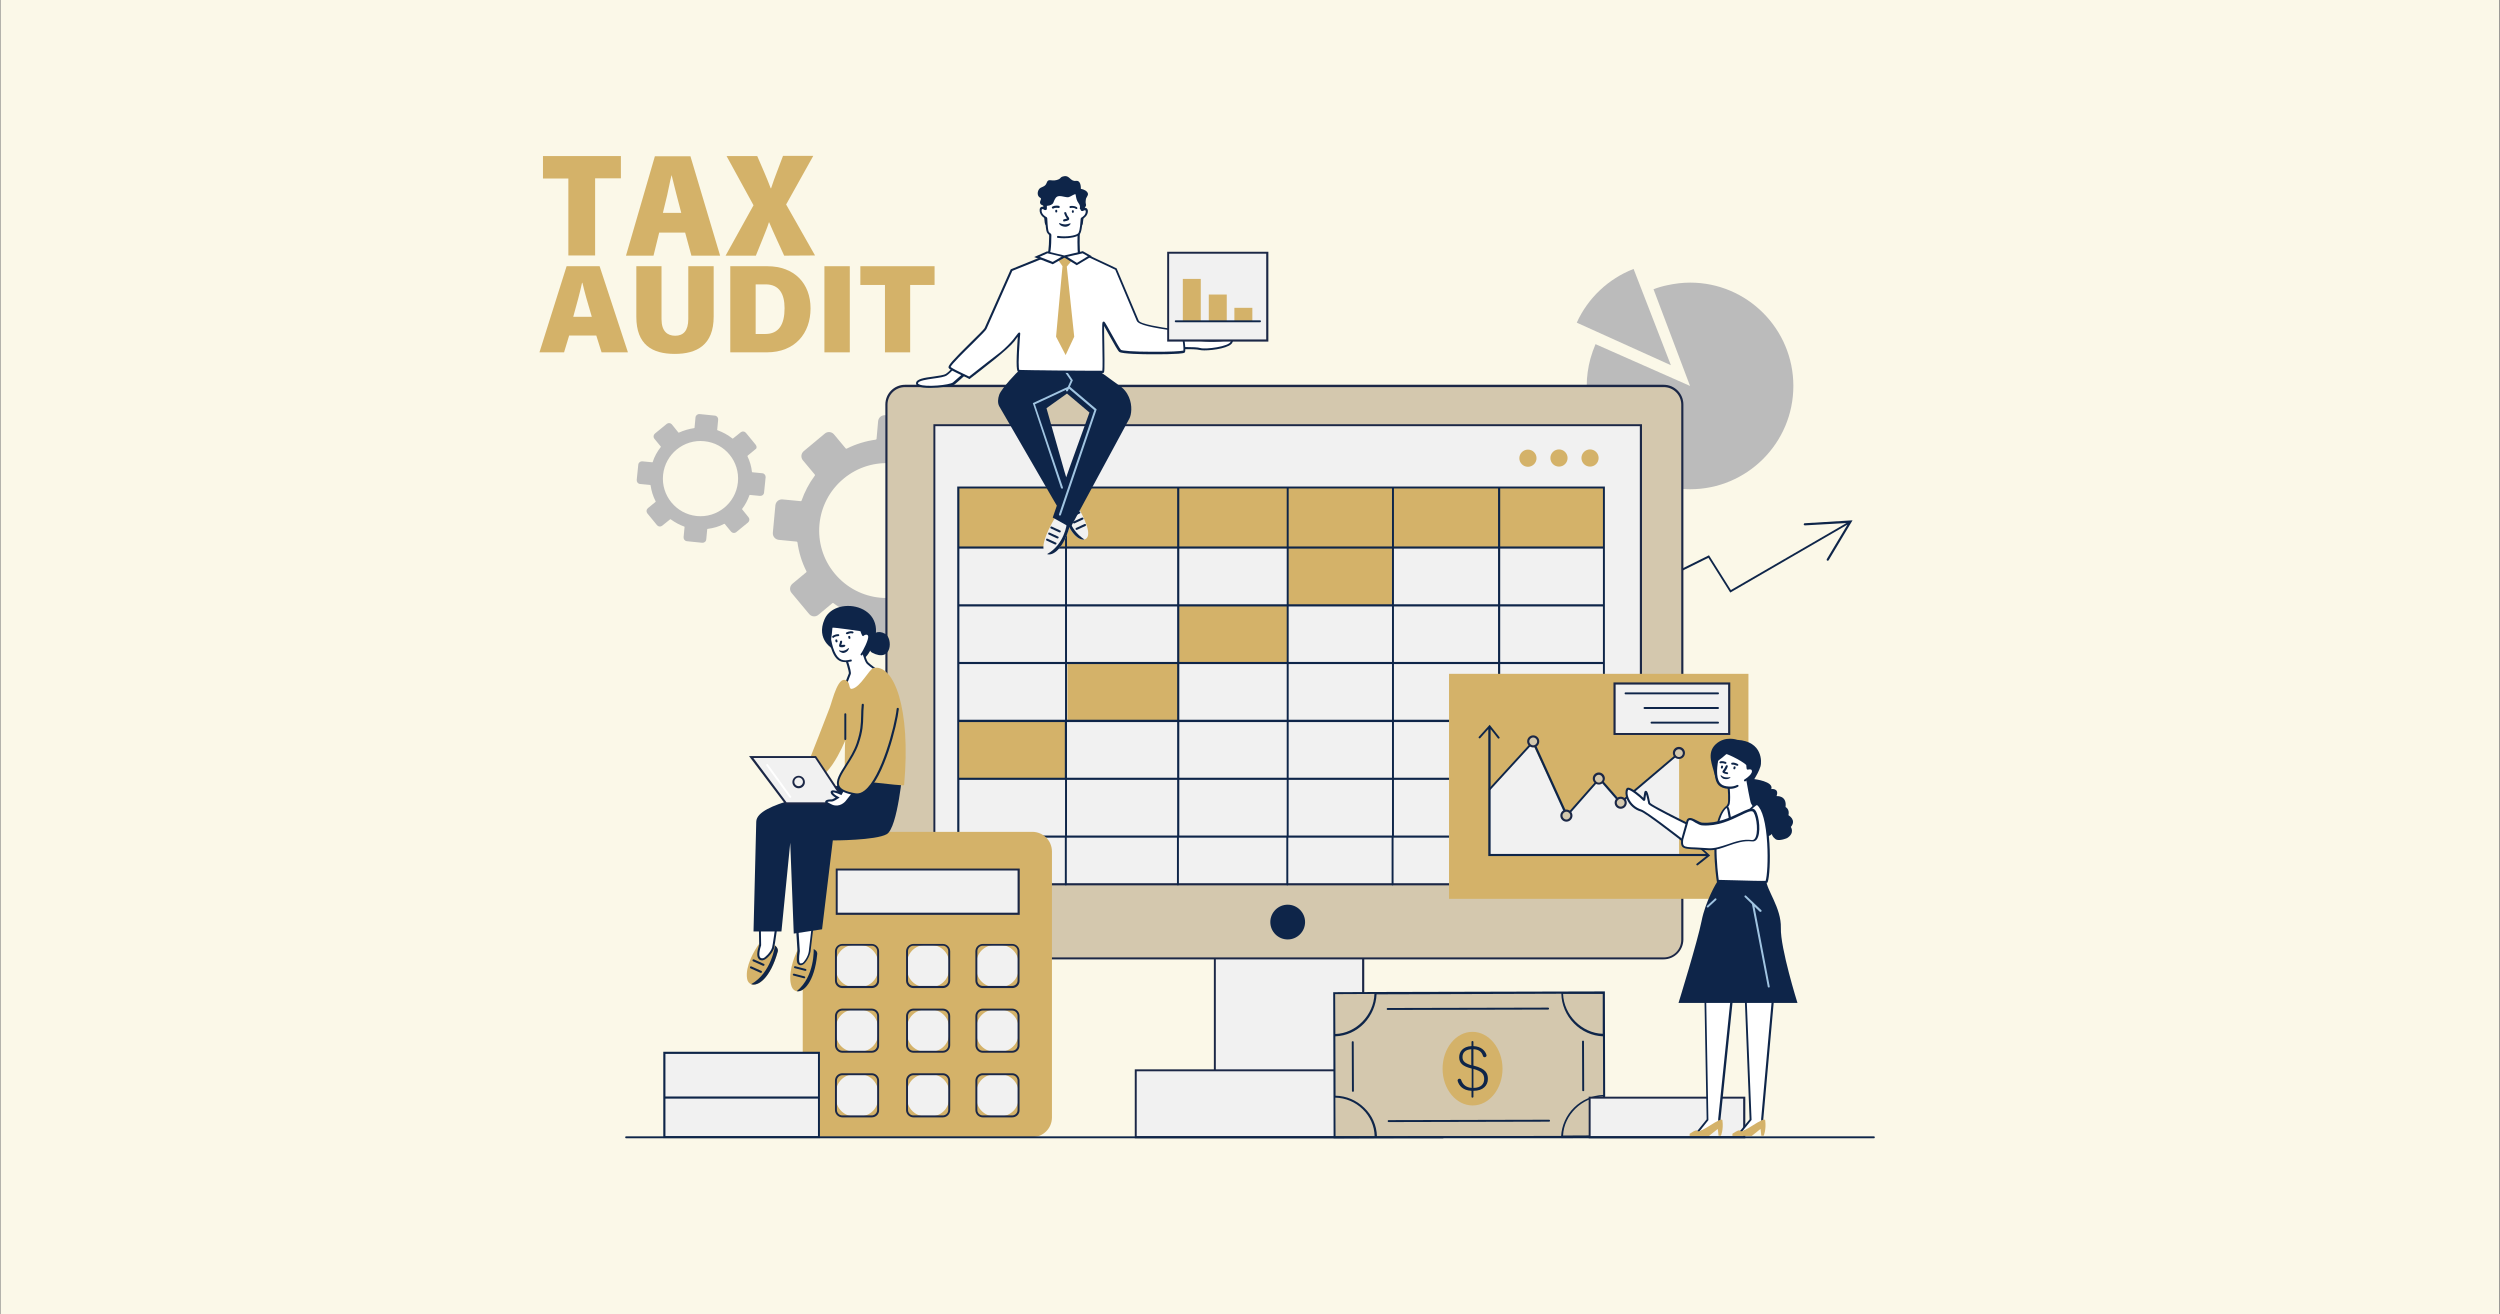 <?xml version="1.0" encoding="utf-8"?>
<!-- Generator: Adobe Illustrator 26.0.0, SVG Export Plug-In . SVG Version: 6.00 Build 0)  -->
<svg version="1.1" id="Layer_1" xmlns="http://www.w3.org/2000/svg" xmlns:xlink="http://www.w3.org/1999/xlink" x="0px" y="0px"
	 viewBox="0 0 1280 673" style="enable-background:new 0 0 1280 673;" xml:space="preserve">
<rect x="0" y="0" width="1280" height="673" fill="#808080" stroke="none"/>
<style type="text/css">
	.st0{fill:#FBF8E8;}
	.st1{fill:#BBBBBB;}
	.st2{fill:#0E2549;}
	.st3{fill:#F1F1F1;}
	.st4{fill:#1B2746;}
	.st5{fill:#D4C8AE;}
	.st6{fill:#D4B269;}
	.st7{fill:#FFFFFF;}
	.st8{fill:#A1C5E2;}
	.st9{fill:#D2EBFC;}
</style>
<rect x="0.3" class="st0" width="1279.3" height="673"/>
<g>
	<path class="st1" d="M504.2,239.6l-9-10.8c-1.2-1.4-3.3-1.6-4.7-0.4l-7.1,5.9c-0.1,0.1-0.4,0.1-0.5,0c-4-3.1-8.5-5.5-13.2-7.1
		c-0.2-0.1-0.3-0.2-0.3-0.4l0.9-9.2c0.2-1.9-1.2-3.5-3-3.7l-14-1.3c-1.9-0.2-3.5,1.2-3.7,3l-0.8,9.1c0,0.2-0.2,0.3-0.4,0.4
		c-5.1,0.7-10.1,2.2-14.9,4.6c-0.2,0.1-0.4,0-0.5-0.1l-6-7.2c-1.2-1.4-3.3-1.6-4.7-0.4l-10.8,9c-1.4,1.2-1.6,3.3-0.4,4.7l6.1,7.3
		c0.1,0.1,0.1,0.4,0,0.5c-3,4-5.2,8.3-6.8,12.8c-0.1,0.2-0.2,0.3-0.4,0.3l-9.3-0.9c-1.9-0.2-3.5,1.2-3.7,3l-1.3,14
		c-0.2,1.9,1.2,3.5,3,3.7l9.2,0.9c0.2,0,0.3,0.2,0.4,0.4c0.7,5.1,2.2,10.1,4.6,14.8c0.1,0.2,0,0.4-0.1,0.5l-7.1,5.9
		c-1.4,1.2-1.6,3.3-0.4,4.7l9,10.8c1.2,1.4,3.3,1.6,4.7,0.4l7.2-6c0.2-0.1,0.4-0.1,0.5,0c4.2,3.1,8.9,5.5,13.7,7
		c0.2,0.1,0.3,0.2,0.3,0.4l-0.8,9c-0.2,1.9,1.2,3.5,3,3.7l14,1.3c1.9,0.2,3.5-1.2,3.7-3l0.9-9.4c0-0.2,0.2-0.3,0.4-0.4
		c4.5-0.7,9-2.1,13.3-4.2c0.2-0.1,0.4,0,0.5,0.1l6,7.2c1.2,1.4,3.3,1.6,4.7,0.4l10.8-9c1.4-1.2,1.6-3.3,0.4-4.7l-5.9-7.2
		c-0.1-0.1-0.1-0.4,0-0.5c3.3-4.3,5.7-9.1,7.3-14.1c0.1-0.2,0.2-0.3,0.4-0.3l9,0.8c1.9,0.2,3.5-1.2,3.7-3l1.3-14
		c0.2-1.9-1.2-3.5-3-3.7l-9.3-0.9c-0.2,0-0.3-0.2-0.4-0.4c-0.7-4.6-2.1-9.1-4.2-13.4c-0.1-0.2,0-0.4,0.1-0.5l7.2-6
		C505.2,243.1,505.4,241,504.2,239.6z M476,298.2c-14.7,12.2-36.4,10.2-48.6-4.5c-12.2-14.6-10.2-36.4,4.5-48.6
		c14.6-12.2,36.4-10.2,48.6,4.5C492.7,264.2,490.7,286,476,298.2z"/>
	<path class="st1" d="M386.9,227.7l-5-6.1c-0.7-0.8-1.8-0.9-2.6-0.3l-4,3.2c-0.1,0.1-0.2,0.1-0.3,0c-2.3-1.8-4.8-3.2-7.6-4.2
		c-0.1,0-0.2-0.1-0.2-0.2l0.5-5.2c0.1-1-0.6-2-1.7-2.1l-7.8-0.8c-1-0.1-2,0.6-2.1,1.7l-0.5,5.3c0,0.1-0.1,0.2-0.2,0.2
		c-2.7,0.4-5.4,1.2-7.8,2.3c-0.1,0-0.2,0-0.3-0.1l-3.3-4.1c-0.7-0.8-1.8-0.9-2.6-0.3l-6.1,5c-0.8,0.7-0.9,1.8-0.3,2.6l3.3,4
		c0.1,0.1,0.1,0.2,0,0.3c-1.8,2.3-3.2,4.8-4.1,7.6c0,0.1-0.1,0.2-0.2,0.2l-5.1-0.5c-1-0.1-2,0.6-2.1,1.7l-0.8,7.8
		c-0.1,1,0.6,2,1.7,2.1l5.2,0.5c0.1,0,0.2,0.1,0.2,0.2c0.4,2.9,1.3,5.7,2.6,8.2c0,0.1,0,0.2-0.1,0.3l-3.9,3.2
		c-0.8,0.7-0.9,1.8-0.3,2.6l5,6.1c0.7,0.8,1.8,0.9,2.6,0.3l4.1-3.3c0.1-0.1,0.2-0.1,0.3,0c2.1,1.5,4.4,2.8,6.9,3.7
		c0.1,0,0.2,0.1,0.2,0.2l-0.5,5.2c-0.1,1,0.6,2,1.7,2.1l7.8,0.8c1,0.1,2-0.6,2.1-1.7l0.5-5.2c0-0.1,0.1-0.2,0.2-0.2
		c3-0.4,5.9-1.2,8.5-2.6c0.1,0,0.2,0,0.3,0.1l3.2,3.9c0.7,0.8,1.8,0.9,2.6,0.3l6.1-5c0.8-0.7,0.9-1.8,0.3-2.6l-3.3-4.1
		c-0.1-0.1-0.1-0.2,0-0.3c1.6-2.1,2.8-4.4,3.7-6.9c0-0.1,0.1-0.2,0.2-0.2l5.2,0.5c1,0.1,2-0.6,2.1-1.7l0.8-7.8c0.1-1-0.6-2-1.7-2.1
		l-5.1-0.5c-0.1,0-0.2-0.1-0.2-0.2c-0.3-2.8-1.1-5.5-2.3-8c0-0.1,0-0.2,0.1-0.3l4-3.3C387.5,229.7,387.6,228.5,386.9,227.7z
		 M377.8,247c-1.1,10.6-10.6,18.3-21.1,17.2c-10.6-1.1-18.3-10.6-17.2-21.1c1.1-10.6,10.6-18.3,21.1-17.2
		C371.2,226.9,378.9,236.4,377.8,247z"/>
	<g>
		<path class="st1" d="M918.2,197.6c0,29.2-23.7,52.9-52.9,52.9c-29.2,0-52.9-23.7-52.9-52.9c0-4.8,0.7-9.5,1.9-14
			c0.7-2.5,1.6-5,2.6-7.4l48.4,21.4l-18.7-49.5c2.3-0.9,4.7-1.6,7.2-2.1c3.7-0.8,7.6-1.3,11.6-1.3
			C894.5,144.7,918.2,168.4,918.2,197.6z"/>
		<path class="st1" d="M855.5,187l-48.2-21.8c5.7-12.6,16.2-22.5,29.1-27.5L855.5,187z"/>
	</g>
	<path class="st2" d="M924,267.9c-0.3,0-0.5,0.3-0.5,0.6c0,0.3,0.3,0.5,0.6,0.5l21.3-1.2l-59.2,34.3L875,284.3l-59.2,29.3
		c-0.3,0.1-0.4,0.4-0.2,0.7c0.1,0.2,0.3,0.3,0.5,0.3c0.1,0,0.2,0,0.2-0.1l58.4-28.9l11.2,17.8l60-34.8l-10.6,17.7
		c-0.1,0.2-0.1,0.6,0.2,0.7c0.1,0.1,0.2,0.1,0.3,0.1c0.2,0,0.4-0.1,0.5-0.3l12.2-20.4L924,267.9z"/>
	<g>
		<rect x="622" y="478.5" class="st3" width="76" height="70.5"/>
		<path class="st4" d="M698.5,549.5h-77V478h77V549.5z M622.5,548.5h74.9V479h-74.9V548.5z"/>
		<path class="st5" d="M851.7,490.7H463.4c-5.3,0-9.5-4.3-9.5-9.5v-274c0-5.3,4.3-9.5,9.5-9.5h388.4c5.3,0,9.5,4.3,9.5,9.5v274
			C861.3,486.4,857,490.7,851.7,490.7z"/>
		<path class="st4" d="M851.7,491.2H463.4c-5.6,0-10.1-4.5-10.1-10.1v-274c0-5.6,4.5-10.1,10.1-10.1h388.4c5.6,0,10.1,4.5,10.1,10.1
			v274C861.8,486.7,857.3,491.2,851.7,491.2z M463.4,198.2c-5,0-9,4-9,9v274c0,5,4,9,9,9h388.4c5,0,9-4,9-9v-274c0-5-4-9-9-9H463.4z
			"/>
		<rect x="478.4" y="217.7" class="st3" width="361.8" height="235.1"/>
		<path class="st4" d="M840.7,453.3H477.9V217.2h362.8V453.3z M478.9,452.2h360.7v-234H478.9V452.2z"/>
		<rect x="581.5" y="548" class="st3" width="157" height="34.3"/>
		<path class="st4" d="M739,582.8h-158v-35.3h158V582.8z M582,581.7h155.9v-33.2H582V581.7z"/>
		<path class="st6" d="M786.7,234.6c0,2.4-2,4.4-4.4,4.4c-2.4,0-4.4-2-4.4-4.4c0-2.4,2-4.4,4.4-4.4
			C784.7,230.2,786.7,232.1,786.7,234.6z"/>
		<circle class="st6" cx="798.2" cy="234.5" r="4.4"/>
		<circle class="st6" cx="814.1" cy="234.5" r="4.4"/>
		<path class="st2" d="M668.2,472.1c0,4.9-4,8.9-8.9,8.9c-4.9,0-8.9-4-8.9-8.9c0-4.9,4-8.9,8.9-8.9
			C664.2,463.2,668.2,467.2,668.2,472.1z"/>
	</g>
	<g>
		<rect x="603.2" y="310.3" class="st6" width="56" height="29.2"/>
		<rect x="659.3" y="280.6" class="st6" width="53.9" height="29.2"/>
		<rect x="546.5" y="339.7" class="st6" width="56.8" height="29.2"/>
		<rect x="490.7" y="249.6" class="st6" width="330.6" height="30.7"/>
		<rect x="490.7" y="369.4" class="st6" width="55.1" height="29.2"/>
		<path class="st2" d="M490.1,249.1v30.8v30.7v28.4v29.7v0.9v28.6v1.1v29.6h55.1v23.9c0,0.3,0.2,0.5,0.5,0.5c0.3,0,0.5-0.2,0.5-0.5
			v-23.9h56.4v23.9c0,0.3,0.2,0.5,0.5,0.5s0.5-0.2,0.5-0.5v-23.9h55v23.9c0,0.3,0.2,0.5,0.5,0.5s0.5-0.2,0.5-0.5v-23.9h52.9v23.9
			c0,0.3,0.2,0.5,0.5,0.5c0.3,0,0.5-0.2,0.5-0.5v-23.9H767v20.1c0,0.3,0.2,0.5,0.5,0.5c0.3,0,0.5-0.2,0.5-0.5v-20.1h53.7v-29.6v-1.1
			v-28.6v-0.9v-29.7v-28.4v-30.7v-30.8H490.1z M767,369.7v28.5h-53.3v-28.5H767z M712.7,369.7v28.5h-52.9v-28.5H712.7z M658.8,369.7
			v28.5h-55v-28.5H658.8z M602.7,369.7v28.5h-56.4v-28.5H602.7z M545.2,369.7v28.5h-54.1v-28.5H545.2z M768.1,398.2v-28.5h52.6v28.5
			H768.1z M491.2,427.8v-28.5h54.1v28.5H491.2z M546.3,427.8v-28.5h56.4v28.5H546.3z M603.8,427.8v-28.5h55v28.5H603.8z
			 M659.8,427.8v-28.5h52.9v28.5H659.8z M713.7,427.8v-28.5H767v28.5H713.7z M820.7,427.8h-52.6v-28.5h52.6V427.8z M820.7,250.1
			v29.7h-52.6v-29.6c0-0.1,0-0.1,0-0.1H820.7z M768.1,338.9v-28.4h52.6v28.4H768.1z M820.7,340v28.5h-52.6V340H820.7z M768.1,309.4
			v-28.5h52.6v28.5H768.1z M713.7,250.1H767c0,0,0,0.1,0,0.1v29.6h-53.3V250.1z M713.7,280.9H767v28.5h-53.3V280.9z M713.7,310.5
			H767v28.4h-53.3V310.5z M713.7,340H767v28.5h-53.3V340z M659.8,250.1h52.9v29.7h-52.9V250.1z M659.8,280.9h52.9v28.5h-52.9V280.9z
			 M659.8,310.5h52.9v28.4h-52.9V310.5z M659.8,340h52.9v28.5h-52.9V340z M603.8,250.1h55v29.7h-55V250.1z M603.8,280.9h55v28.5h-55
			V280.9z M603.8,310.5h55v28.4h-55V310.5z M603.8,340h55v28.5h-55V340z M602.7,250.1v29.7h-56.4v-29.6c0-0.1,0-0.1,0-0.1H602.7z
			 M546.3,338.9v-28.4h56.4v28.4H546.3z M602.7,340v28.5h-56.4V340H602.7z M546.3,309.4v-28.5h56.4v28.5H546.3z M491.2,250.1h54.1
			c0,0,0,0.1,0,0.1v29.6h-54.1V250.1z M491.2,280.9h54.1v28.5h-54.1V280.9z M491.2,310.5h54.1v28.4h-54.1V310.5z M491.2,340h54.1
			v28.5h-54.1V340z"/>
	</g>
	<g>
		<path class="st3" d="M547.9,268.5c-0.1,0.3-0.1,0.6-0.2,0.8c-3.2,11.7-8.7,15.4-11.6,14.3c-0.9-0.3-1.6-1.2-1.8-2.4
			c-0.9-5.1,5.7-15.8,5.7-15.8S552.1,252.3,547.9,268.5z"/>
		<path class="st3" d="M557.1,273.9c-0.2,1.3-0.9,2.1-1.9,2.3c-2.7,0.6-7.6-2.9-10.4-13.4c0-0.2-0.1-0.4-0.1-0.5
			c-3.8-14.8,6.4-4.2,6.4-4.2S557.9,269.2,557.1,273.9z"/>
		<path class="st2" d="M555.2,276.2c-2.7,0.6-7.6-2.9-10.4-13.4l1.9-0.5C546.7,262.3,546.8,270.6,555.2,276.2z"/>
		<path class="st2" d="M547.7,269.4c-3.2,11.7-8.7,15.4-11.6,14.3c9-5,10.1-15.6,10.1-15.6L547.7,269.4z"/>
		<path class="st2" d="M578,203.3c-1-2.3-2.7-4.6-5.5-6.3c-0.5-0.3-8-5.9-8.6-6.2c-4.7-2.4-35.9-1.2-42.2-0.9
			c-0.5,0-8.9,8.9-10.1,12.2c-0.7,2-0.9,4.2,0,5.9c0.3,0.6,1.4,2.4,2.5,4.3l24.6,42.5l2.4,4.1l-0.9,2.6L539,265l9.1,5.1l30.1-55.7
			C579.3,212.4,579.9,207.7,578,203.3z M547.6,239.5l-1.7,4.9l-1.1-3.7l-9-31.7l10.5-7.5l11.5,9.7L547.6,239.5z"/>
		<path class="st7" d="M537.7,117.5c0,0,0.1,11.1-0.9,12.4c-1,1.2-6.2,4-6.2,4l17.3,11.5l10.8-10.6c0,0-5.6-2.6-6.1-4.1
			c-0.7-2-0.3-12.8-0.3-12.8L537.7,117.5z"/>
		<path class="st2" d="M547.9,146l-18.4-12.2l0.8-0.4c1.4-0.8,5.3-2.9,6.1-3.9c0.6-0.7,0.8-6.7,0.8-12l1.1,0c0,2.7,0.1,11.4-1,12.7
			c-0.8,1-4.1,2.9-5.6,3.7l16.2,10.8l9.9-9.8c-1.7-0.8-5.2-2.7-5.7-4.1c-0.7-2.1-0.4-11.9-0.3-13l1.1,0c-0.1,3-0.3,11,0.3,12.6
			c0.3,0.9,3.6,2.7,5.8,3.8l0.7,0.3L547.9,146z"/>
		<path class="st2" d="M541.1,94.9c0,0-7,0.9-7.1,5c-0.1,4.7,0.5,10.9,0.9,14.1c0.2,1.3,1.2,2.2,2.5,2.3l14.4,0.3
			c1.3,0,2.4-0.9,2.6-2.2c0.6-4.4,1.8-13.7,1.3-15.1C554.1,94.5,541.1,94.9,541.1,94.9z"/>
		<path class="st7" d="M541.7,121.3c4.1,0.6,9.2-0.1,10.6-1.5c0.8-0.8,1.3-4.1,1.4-7.8c0-0.1,0.1-0.2,0.2-0.3c1-0.6,2.5-1.8,2.5-3.6
			c0-1.6-1.2-1.3-2.2-0.8c-0.2,0.1-0.4,0-0.4-0.2c0-4.5-0.1-8.5-0.1-8.5l-18.2-0.4c0,0-0.1,4,0,8.5c0,0.2-0.2,0.3-0.4,0.2
			c-0.9-0.6-2.3-1.1-2.3,0.6c-0.1,2.1,1.7,3.4,2.7,3.9c0.1,0,0.2,0.1,0.2,0.3c0.1,3.2,0.4,5.9,0.8,6.9c0.2,0.5,0.7,1,1.3,1.4
			L541.7,121.3z"/>
		<path class="st2" d="M544.8,122c-1.1,0-2.2-0.1-3.2-0.2c-0.3,0-0.5-0.3-0.4-0.6c0-0.3,0.3-0.5,0.6-0.4c3.9,0.6,8.9-0.1,10.2-1.3
			c0.3-0.3,1-1.5,1.3-7.4c0-0.3,0.2-0.6,0.4-0.7c0.7-0.4,2.2-1.4,2.2-3.1c0-0.3-0.1-0.6-0.2-0.6c-0.1-0.1-0.5-0.1-1.2,0.3
			c-0.2,0.1-0.5,0.1-0.8,0c-0.2-0.1-0.4-0.4-0.4-0.7c0-3.5-0.1-6.7-0.1-7.9L536,98.8c0,1.2,0,4.5,0,8c0,0.3-0.1,0.6-0.4,0.7
			c-0.2,0.1-0.6,0.1-0.8,0c-0.7-0.5-1.2-0.5-1.3-0.4c-0.1,0.1-0.2,0.3-0.2,0.6c-0.1,2.1,2.2,3.3,2.4,3.4c0.3,0.1,0.4,0.4,0.5,0.7
			c0.2,4.6,0.5,6.2,0.7,6.7c0.2,0.4,0.5,0.8,1.1,1.1c0.2,0.2,0.3,0.5,0.2,0.7c-0.2,0.2-0.5,0.3-0.7,0.2c-0.7-0.4-1.2-1-1.5-1.6
			c-0.4-0.9-0.7-3.2-0.8-7c-1.4-0.7-3-2.3-2.9-4.4c0-0.8,0.3-1.3,0.8-1.5c0.5-0.3,1.2-0.2,2,0.2c-0.1-4.3,0-8,0-8.1l0-0.5l19.2,0.5
			l0,0.5c0,0,0.2,3.8,0.1,8.1c0.8-0.3,1.4-0.4,1.9-0.1c0.4,0.3,0.7,0.8,0.7,1.5c0,2.2-1.8,3.5-2.7,4c-0.3,6.1-1.1,7.5-1.6,8
			C551.4,121.4,548,122,544.8,122z"/>
		<path class="st7" d="M490.6,185.3c0,0-3.4,4.7-6.1,6.5c-2.7,1.8-15,1.4-15,4.5s16.8,1.6,18.7,0c1.9-1.6,8.1-7.2,8.1-7.2
			L490.6,185.3z"/>
		<path class="st2" d="M476.2,198.6c-2.5,0-4.8-0.2-6-0.8c-1-0.5-1.2-1.1-1.2-1.5c0-2.3,4.3-2.9,8.9-3.5c2.6-0.4,5.3-0.7,6.4-1.4
			c2.6-1.7,5.9-6.3,6-6.3l0.3-0.4l6.7,4.5l-0.5,0.5c-0.3,0.2-6.1,5.6-8.1,7.2C487.4,197.7,481.2,198.6,476.2,198.6z M490.7,186
			c-0.9,1.2-3.6,4.6-5.9,6.2c-1.2,0.8-3.9,1.2-6.8,1.6c-3.4,0.5-8,1.1-8,2.5c0,0.2,0.3,0.4,0.6,0.5c3.3,1.6,15.8,0.3,17.3-1
			c1.6-1.3,6-5.3,7.5-6.7L490.7,186z"/>
		<path class="st7" d="M599.9,178.4c0,0,11.6-0.6,14.6,0.3c2.6,0.7,15.3-0.7,16.2-3.6c1-3.3-5.4,1-18.1-1.5
			c-2.3-0.4-14.2-3.7-14.2-3.7L599.9,178.4z"/>
		<path class="st2" d="M616.6,179.4c-1,0-1.8-0.1-2.3-0.2c-2.8-0.8-14.3-0.3-14.4-0.2l-0.5,0l-1.8-9.9l0.8,0.2
			c0.1,0,11.9,3.3,14.2,3.7c6.6,1.3,11.6,0.7,14.5,0.3c2.1-0.3,3.3-0.4,3.9,0.3c0.4,0.5,0.3,1.1,0.1,1.5
			C630.3,178.1,621.2,179.4,616.6,179.4z M607.6,177.7c2.9,0,5.7,0.1,7,0.5c2.7,0.8,14.8-0.8,15.5-3.3c0.1-0.4,0.1-0.5,0.1-0.5
			c-0.2-0.2-1.7,0-2.9,0.1c-3,0.4-8.1,1-14.8-0.3c-2-0.4-10.7-2.8-13.5-3.5l1.3,7.3C601.5,177.8,604.5,177.7,607.6,177.7z"/>
		<path class="st8" d="M547.8,198l1.5-3.3l-4.7-6.9c-0.2-0.2-0.5-0.3-0.7-0.1c-0.2,0.2-0.3,0.5-0.1,0.7l4.4,6.4l-1.5,3.3l-17.9,8.3
			l14.4,43.4c0.1,0.2,0.3,0.4,0.5,0.4c0.1,0,0.1,0,0.2,0c0.3-0.1,0.4-0.4,0.3-0.7L529.9,207l15.9-7.4l0,0.1c-0.1,0.3,0,0.6,0.3,0.7
			c0.1,0,0.1,0,0.2,0c0.2,0,0.4-0.1,0.5-0.3l0.5-1.1l13,11l-18.1,53.3c-0.1,0.3,0.1,0.6,0.3,0.7c0.1,0,0.1,0,0.2,0
			c0.2,0,0.4-0.1,0.5-0.4l18.3-54L547.8,198z"/>
		<path class="st2" d="M540.4,278.8c-0.1,0-0.1,0-0.2,0l-4.3-2c-0.3-0.1-0.4-0.4-0.3-0.7c0.1-0.3,0.4-0.4,0.7-0.3l4.3,2
			c0.3,0.1,0.4,0.4,0.3,0.7C540.8,278.7,540.6,278.8,540.4,278.8z"/>
		<path class="st2" d="M541.5,275.7c-0.1,0-0.1,0-0.2,0l-4.3-2c-0.3-0.1-0.4-0.4-0.3-0.7c0.1-0.3,0.4-0.4,0.7-0.3l4.3,2
			c0.3,0.1,0.4,0.4,0.3,0.7C541.9,275.6,541.7,275.7,541.5,275.7z"/>
		<path class="st2" d="M542.6,272.6c-0.1,0-0.1,0-0.2,0l-4.3-2c-0.3-0.1-0.4-0.4-0.3-0.7c0.1-0.3,0.4-0.4,0.7-0.3l4.3,2
			c0.3,0.1,0.4,0.4,0.3,0.7C543,272.5,542.8,272.6,542.6,272.6z"/>
		<path class="st2" d="M551.2,271.3c-0.2,0-0.4-0.1-0.5-0.3c-0.1-0.3,0-0.6,0.3-0.7l4.3-2c0.3-0.1,0.6,0,0.7,0.3
			c0.1,0.3,0,0.6-0.3,0.7l-4.3,2C551.4,271.3,551.3,271.3,551.2,271.3z"/>
		<path class="st2" d="M549.9,268c-0.2,0-0.4-0.1-0.5-0.3c-0.1-0.3,0-0.6,0.3-0.7l4.3-2c0.3-0.1,0.6,0,0.7,0.3
			c0.1,0.3,0,0.6-0.3,0.7l-4.3,2C550,268,549.9,268,549.9,268z"/>
		<path class="st2" d="M548.3,264.9c-0.2,0-0.4-0.1-0.5-0.3c-0.1-0.3,0-0.6,0.3-0.7l4.3-2c0.3-0.1,0.6,0,0.7,0.3
			c0.1,0.3,0,0.6-0.3,0.7l-4.3,2C548.5,264.9,548.4,264.9,548.3,264.9z"/>
		<path class="st2" d="M549.3,109C549.3,109,549.3,109,549.3,109c-0.3,0-0.5-0.3-0.5-0.5l0-0.4c0-0.3,0.3-0.5,0.5-0.5
			c0.3,0,0.5,0.3,0.5,0.5l0,0.4C549.8,108.7,549.6,109,549.3,109z"/>
		<path class="st2" d="M540.8,108.8C540.8,108.8,540.8,108.8,540.8,108.8c-0.3,0-0.5-0.2-0.5-0.5l0-0.4c0-0.3,0.2-0.5,0.5-0.5
			c0.3,0,0.5,0.2,0.5,0.5l0,0.4C541.4,108.5,541.1,108.8,540.8,108.8z"/>
		<path class="st2" d="M539.1,106.8c-0.2,0-0.4-0.1-0.5-0.3c-0.1-0.3-0.1-0.6,0.2-0.7c1.6-0.9,3.4-0.4,3.4-0.4
			c0.3,0.1,0.4,0.4,0.4,0.7c-0.1,0.3-0.4,0.4-0.7,0.4l0,0c0,0-1.4-0.4-2.6,0.3C539.2,106.7,539.2,106.8,539.1,106.8z"/>
		<path class="st2" d="M551.1,107c-0.1,0-0.2,0-0.3-0.1c-1.2-0.8-2.6-0.4-2.6-0.4c-0.3,0.1-0.6-0.1-0.6-0.4
			c-0.1-0.3,0.1-0.6,0.4-0.6c0.1,0,1.8-0.4,3.4,0.6c0.2,0.2,0.3,0.5,0.2,0.7C551.5,107,551.3,107,551.1,107z"/>
		<path class="st2" d="M544.8,113.4c-0.3,0-0.5-0.2-0.5-0.5c0-0.3,0.2-0.6,0.4-0.6c0.6-0.1,1.3-0.3,1.6-0.4c0,0,0,0,0,0
			c-0.3-0.4-0.8-1-1.4-2.6c-0.1-0.3,0-0.6,0.3-0.7c0.3-0.1,0.6,0,0.7,0.3c0.5,1.5,0.9,2,1.2,2.3c0.2,0.3,0.4,0.5,0.3,0.9
			C547.5,112.4,547.3,113,544.8,113.4C544.9,113.4,544.8,113.4,544.8,113.4z M546.5,112.1L546.5,112.1L546.5,112.1z"/>
		<path class="st2" d="M548.1,114.4c0.3,0.4-1.2,1.8-2.8,1.7c-2.7-0.2-3.5-2-2.8-1.9c0.3,0.1,1.2,0.6,2.8,0.7
			C547,114.9,547.9,114.1,548.1,114.4z"/>
		<path class="st7" d="M605.5,169.8c0,0,1.7,9.7,0.9,10.1c-1.8,1.1-30.7,1-32.7-0.4c-1.1-0.8-8.2-14.5-8.6-14.4
			c-0.5,0.1,0.4,24.6-0.2,25c-0.4,0.3-42.7-0.3-43.1-0.4c-1.5-0.4,0.2-18.9,0.1-19.1c-0.1-0.3-6.8,9.1-6.4,7.7
			c0.1-0.2-19.2,14.9-19.2,14.9c-1-0.7-9.6-4.3-10.1-5.4c-0.7-1.6,17.8-18.3,18.5-19.9l13.3-29.9l16.8-6.8c1.1-0.4,2.2-0.2,3.2,0.4
			c2.8,1.7,8.3-0.9,10.9-0.6c6.1,0.6,3.9,1.8,6.2,0.4c0.9-0.5,1.9-0.7,2.8-0.4l13.6,6.4l11.2,26.5
			C583.9,167.3,605.2,169.1,605.5,169.8z"/>
		<path class="st2" d="M496.3,194.1l-0.3-0.2c-0.3-0.2-1.7-0.9-3.1-1.5c-4.8-2.3-6.9-3.3-7.2-4.1c-0.5-1,1.7-3.5,11.4-13.1
			c3.2-3.1,6.7-6.6,7-7.2l13.4-30.1l17-6.9c1.2-0.4,2.5-0.3,3.6,0.4c1.6,1,4.3,0.4,6.6-0.1c1.5-0.3,2.9-0.6,4-0.5c3,0.3,4,0.7,4.6,1
			c0.1,0,0.2,0.1,0.3,0.1c0.1,0,0.4-0.2,0.8-0.4l0.2-0.1c1-0.6,2.1-0.8,3.2-0.5l0.1,0l13.8,6.5l0.1,0.2l11.2,26.5
			c0.7,1.9,11.7,3.5,17,4.3c5.4,0.8,5.7,0.9,5.8,1.4l0,0.1c1.7,10,1,10.5,0.6,10.7c-1.5,0.9-15.9,0.8-16.6,0.8
			c-4.6,0-15.3-0.2-16.7-1.2c-0.7-0.5-2.4-3.6-5.2-8.6c-0.9-1.7-2-3.5-2.6-4.7c0,2,0,5.8,0.1,9.4c0.2,13.7,0.1,14.3-0.4,14.6
			c-0.2,0.1-0.4,0.3-21.8,0c-2.2,0-21.3-0.2-21.7-0.4c-0.9-0.3-1.5-1.8-0.4-17.9c0-0.1,0-0.1,0-0.2c-0.5,0.7-1.2,1.5-1.7,2.3
			c-3.3,4.3-16.1,14-22.9,19.3L496.3,194.1z M486.7,187.9c0.6,0.6,4.5,2.5,6.6,3.5c1.4,0.7,2.4,1.1,2.9,1.4c1.1-0.9,5.2-4.1,9.3-7.3
			c2.8-2.2,5-3.9,6.6-5.1c2.4-1.9,5.5-5.1,6.6-6.5c2.8-3.7,2.8-3.7,3.2-3.6l0.3,0l0.1,0.3c0.1,0.1,0.1,0.1-0.1,2
			c-0.9,12.5-0.7,16.1-0.3,16.8c3,0.2,38.8,0.5,42.5,0.4c0.2-1.5,0.1-8.5,0-13.7c-0.2-11.2-0.1-11.2,0.5-11.4
			c0.6-0.2,0.6-0.2,4.1,6.1c1.7,3.1,4.4,7.9,4.9,8.3c0.6,0.5,6.4,1,16,1c8.7,0.1,14.9-0.3,16-0.6c0.2-0.9-0.3-5.3-1-9.4
			c-0.7-0.2-2.9-0.5-5-0.9c-9.2-1.4-17-2.7-17.9-5L571,138.1l-13.4-6.3c-0.8-0.2-1.7-0.1-2.4,0.4l-0.2,0.1c-1,0.6-1.2,0.7-2,0.4
			c-0.5-0.2-1.5-0.6-4.3-0.9c-0.9-0.1-2.2,0.2-3.7,0.5c-2.6,0.6-5.5,1.2-7.4,0c-0.8-0.5-1.8-0.6-2.7-0.3l-16.6,6.7l-13.2,29.7
			c-0.3,0.7-2.3,2.7-7.2,7.6C493.6,180.2,487.1,186.6,486.7,187.9z M564.5,190L564.5,190L564.5,190z M605.2,170.2L605.2,170.2
			L605.2,170.2z"/>
		<polygon class="st6" points="548.6,133.6 545.5,131.5 541.9,133.3 544,136.3 540.7,172.4 545.6,181.8 550,172.4 546.2,136.5 		"/>
		<polygon class="st7" points="545,131.2 539,134.6 530.9,131.5 536.2,129.2 		"/>
		<polygon class="st7" points="545,131.2 551.3,135.2 558,131.2 554.4,129.1 		"/>
		<path class="st2" d="M559,131.2l-4.6-2.6l-9.5,2.2l-8.8-2.1l-6.6,2.9l9.5,3.7l6-3.4l6.3,3.9L559,131.2z M539,134.1l-6.7-2.6l4-1.8
			l7.3,1.7L539,134.1z M554.3,129.7l2.7,1.5l-5.6,3.4l-5-3.1L554.3,129.7z"/>
		<path class="st2" d="M556.6,98.3c-1-1.3-3.2-1.6-3.2-1.6c0-1,0-4.4-2.5-4.1c-2.9,0.4-3.2-2.8-5.9-2.4c-2.7,0.4-1.3,1.3-4.1,2
			c-2.8,0.7-4.2-1-5,1.4s-3,1.8-4,3.4c-1,1.6-0.7,3.5,0.6,4.2c1.4,0.6-0.8,1.9,0.3,3.3c1.1,1.4,5.7,1.2,6.5-0.7c0.8-2,1.3-3.3,3-3.4
			c1.7-0.1,3.8,0.9,5,0.5s2.8-1.7,3.4-1.4c0,0,0.3,2.4,0.9,3.5c0.6,1.1,1.6,2,1.3,3.6c-0.4,1.6,3.7-0.1,3.1-2
			C554.9,100.8,558.2,100.4,556.6,98.3z"/>
	</g>
	<g>
		<rect x="598.1" y="129.4" class="st3" width="50.8" height="45"/>
		<path class="st4" d="M649.4,174.9h-51.8v-46h51.8V174.9z M598.6,173.8h49.7v-43.9h-49.7V173.8z"/>
		<rect x="605.6" y="142.8" class="st6" width="9.2" height="21.7"/>
		<rect x="618.9" y="150.8" class="st6" width="9.2" height="13.7"/>
		<rect x="632" y="157.6" class="st6" width="9.2" height="6.8"/>
		<path class="st2" d="M645.1,165h-43.1c-0.3,0-0.5-0.2-0.5-0.5s0.2-0.5,0.5-0.5h43.1c0.3,0,0.5,0.2,0.5,0.5S645.4,165,645.1,165z"
			/>
	</g>
	<g>
		<rect x="741.9" y="345" class="st6" width="153.3" height="115.2"/>
		<path class="st3" d="M762.5,404.3l21.9-24.1l17.8,37.5l16.7-18.9c1.3,1.1,11,11.5,11,11.5l29.8-24.5v52.2h-97L762.5,404.3z"/>
		<rect x="826.6" y="350" class="st3" width="58.7" height="25.8"/>
		<path class="st4" d="M885.9,376.3h-59.8v-26.9h59.8V376.3z M827.2,375.3h57.6v-24.8h-57.6V375.3z"/>
		<path class="st2" d="M869.7,432.6c-0.2-0.2-0.6-0.2-0.7,0c-0.2,0.2-0.2,0.6,0,0.7l4.4,3.9H763.2v-63.9l3.7,4.7
			c0.1,0.1,0.3,0.2,0.4,0.2c0.1,0,0.2,0,0.3-0.1c0.2-0.2,0.3-0.5,0.1-0.7l-5-6.3l-5.5,6.1c-0.2,0.2-0.2,0.6,0,0.7
			c0.2,0.2,0.6,0.2,0.7,0l4.1-4.6v65h111.6l-4.9,3.9c-0.2,0.2-0.3,0.5-0.1,0.7c0.1,0.1,0.3,0.2,0.4,0.2c0.1,0,0.2,0,0.3-0.1l6.3-5
			L869.7,432.6z"/>
		<path class="st2" d="M802,418.6l-17.2-37.9l-21.7,23.7c-0.2,0.2-0.5,0.2-0.7,0c-0.2-0.2-0.2-0.5,0-0.7l22.8-24.9l17.2,37.8
			l16.6-18.8l10.8,12.4l29.6-25.1c0.2-0.2,0.6-0.2,0.7,0.1c0.2,0.2,0.2,0.6-0.1,0.7l-30.4,25.8l-10.7-12.3L802,418.6z"/>
		<path class="st5" d="M787.5,379.6c0,1.4-1.1,2.5-2.5,2.5c-1.4,0-2.5-1.1-2.5-2.5c0-1.4,1.1-2.5,2.5-2.5
			C786.4,377.1,787.5,378.2,787.5,379.6z"/>
		<path class="st4" d="M785,382.7c-1.7,0-3.1-1.4-3.1-3.1s1.4-3.1,3.1-3.1c1.7,0,3.1,1.4,3.1,3.1S786.7,382.7,785,382.7z M785,377.6
			c-1.1,0-2,0.9-2,2s0.9,2,2,2c1.1,0,2-0.9,2-2S786.1,377.6,785,377.6z"/>
		<path class="st5" d="M804.6,417.6c0,1.4-1.1,2.5-2.5,2.5c-1.4,0-2.5-1.1-2.5-2.5c0-1.4,1.1-2.5,2.5-2.5
			C803.4,415.1,804.6,416.2,804.6,417.6z"/>
		<path class="st4" d="M802,420.7c-1.7,0-3.1-1.4-3.1-3.1c0-1.7,1.4-3.1,3.1-3.1c1.7,0,3.1,1.4,3.1,3.1
			C805.1,419.3,803.7,420.7,802,420.7z M802,415.6c-1.1,0-2,0.9-2,2c0,1.1,0.9,2,2,2c1.1,0,2-0.9,2-2
			C804,416.5,803.1,415.6,802,415.6z"/>
		<path class="st5" d="M821.1,398.7c0,1.4-1.1,2.5-2.5,2.5c-1.4,0-2.5-1.1-2.5-2.5c0-1.4,1.1-2.5,2.5-2.5
			C819.9,396.2,821.1,397.3,821.1,398.7z"/>
		<path class="st4" d="M818.6,401.7c-1.7,0-3.1-1.4-3.1-3.1c0-1.7,1.4-3.1,3.1-3.1c1.7,0,3.1,1.4,3.1,3.1
			C821.6,400.4,820.2,401.7,818.6,401.7z M818.6,396.7c-1.1,0-2,0.9-2,2c0,1.1,0.9,2,2,2c1.1,0,2-0.9,2-2
			C820.5,397.6,819.7,396.7,818.6,396.7z"/>
		<path class="st5" d="M832.3,411c0,1.4-1.1,2.5-2.5,2.5c-1.4,0-2.5-1.1-2.5-2.5c0-1.4,1.1-2.5,2.5-2.5
			C831.2,408.5,832.3,409.6,832.3,411z"/>
		<path class="st4" d="M829.8,414.1c-1.7,0-3.1-1.4-3.1-3.1s1.4-3.1,3.1-3.1c1.7,0,3.1,1.4,3.1,3.1S831.5,414.1,829.8,414.1z
			 M829.8,409c-1.1,0-2,0.9-2,2c0,1.1,0.9,2,2,2c1.1,0,2-0.9,2-2C831.8,409.9,830.9,409,829.8,409z"/>
		<path class="st5" d="M862.2,385.6c0,1.4-1.1,2.5-2.5,2.5c-1.4,0-2.5-1.1-2.5-2.5c0-1.4,1.1-2.5,2.5-2.5
			C861,383.1,862.2,384.2,862.2,385.6z"/>
		<path class="st4" d="M859.6,388.6c-1.7,0-3.1-1.4-3.1-3.1c0-1.7,1.4-3.1,3.1-3.1c1.7,0,3.1,1.4,3.1,3.1
			C862.7,387.3,861.3,388.6,859.6,388.6z M859.6,383.6c-1.1,0-2,0.9-2,2c0,1.1,0.9,2,2,2c1.1,0,2-0.9,2-2
			C861.6,384.5,860.7,383.6,859.6,383.6z"/>
		<path class="st2" d="M879.6,355.5h-47.3c-0.3,0-0.5-0.2-0.5-0.5s0.2-0.5,0.5-0.5h47.3c0.3,0,0.5,0.2,0.5,0.5
			S879.9,355.5,879.6,355.5z"/>
		<path class="st2" d="M879.6,363h-37.6c-0.3,0-0.5-0.2-0.5-0.5s0.2-0.5,0.5-0.5h37.6c0.3,0,0.5,0.2,0.5,0.5S879.9,363,879.6,363z"
			/>
		<path class="st2" d="M879.6,370.5h-34c-0.3,0-0.5-0.2-0.5-0.5c0-0.3,0.2-0.5,0.5-0.5h34c0.3,0,0.5,0.2,0.5,0.5
			C880.2,370.2,879.9,370.5,879.6,370.5z"/>
	</g>
	<g>
		<path class="st6" d="M528.5,582.2H421.1c-5.6,0-10.1-4.5-10.1-10.1V436c0-5.6,4.5-10.1,10.1-10.1h107.4c5.6,0,10.1,4.5,10.1,10.1
			v136.1C538.6,577.7,534.1,582.2,528.5,582.2z"/>
		<rect x="428.4" y="445.2" class="st3" width="93.2" height="22.6"/>
		<path class="st4" d="M522.1,468.4h-94.2v-23.7h94.2V468.4z M428.9,467.3H521v-21.6h-92.1V467.3z"/>
		<path class="st3" d="M440.2,505.4h-2.8c-5.2,0-9.4-4.2-9.4-9.4v-2.8c0-5.2,4.2-9.4,9.4-9.4h2.8c5.2,0,9.4,4.2,9.4,9.4v2.8
			C449.7,501.1,445.4,505.4,440.2,505.4z"/>
		<path class="st4" d="M446.3,505.9h-15c-2.1,0-3.8-1.7-3.8-3.8v-15c0-2.1,1.7-3.8,3.8-3.8h15c2.1,0,3.8,1.7,3.8,3.8v15
			C450.2,504.2,448.5,505.9,446.3,505.9z M431.3,484.2c-1.5,0-2.8,1.2-2.8,2.8v15c0,1.5,1.2,2.8,2.8,2.8h15c1.5,0,2.8-1.2,2.8-2.8
			v-15c0-1.5-1.2-2.8-2.8-2.8H431.3z"/>
		<path class="st3" d="M476.6,505.4h-2.8c-5.2,0-9.4-4.2-9.4-9.4v-2.8c0-5.2,4.2-9.4,9.4-9.4h2.8c5.2,0,9.4,4.2,9.4,9.4v2.8
			C486,501.1,481.8,505.4,476.6,505.4z"/>
		<path class="st4" d="M482.7,505.9h-15c-2.1,0-3.8-1.7-3.8-3.8v-15c0-2.1,1.7-3.8,3.8-3.8h15c2.1,0,3.8,1.7,3.8,3.8v15
			C486.5,504.2,484.8,505.9,482.7,505.9z M467.7,484.2c-1.5,0-2.8,1.2-2.8,2.8v15c0,1.5,1.2,2.8,2.8,2.8h15c1.5,0,2.8-1.2,2.8-2.8
			v-15c0-1.5-1.2-2.8-2.8-2.8H467.7z"/>
		<path class="st3" d="M512.1,505.4h-2.8c-5.2,0-9.4-4.2-9.4-9.4v-2.8c0-5.2,4.2-9.4,9.4-9.4h2.8c5.2,0,9.4,4.2,9.4,9.4v2.8
			C521.6,501.1,517.3,505.4,512.1,505.4z"/>
		<path class="st4" d="M518.2,505.9h-15c-2.1,0-3.8-1.7-3.8-3.8v-15c0-2.1,1.7-3.8,3.8-3.8h15c2.1,0,3.8,1.7,3.8,3.8v15
			C522.1,504.2,520.4,505.9,518.2,505.9z M503.2,484.2c-1.5,0-2.8,1.2-2.8,2.8v15c0,1.5,1.2,2.8,2.8,2.8h15c1.5,0,2.8-1.2,2.8-2.8
			v-15c0-1.5-1.2-2.8-2.8-2.8H503.2z"/>
		<path class="st3" d="M440.2,538.5h-2.8c-5.2,0-9.4-4.2-9.4-9.4v-2.8c0-5.2,4.2-9.4,9.4-9.4h2.8c5.2,0,9.4,4.2,9.4,9.4v2.8
			C449.7,534.3,445.4,538.5,440.2,538.5z"/>
		<path class="st4" d="M446.3,539h-15c-2.1,0-3.8-1.7-3.8-3.8v-15c0-2.1,1.7-3.8,3.8-3.8h15c2.1,0,3.8,1.7,3.8,3.8v15
			C450.2,537.3,448.5,539,446.3,539z M431.3,517.4c-1.5,0-2.8,1.2-2.8,2.8v15c0,1.5,1.2,2.8,2.8,2.8h15c1.5,0,2.8-1.2,2.8-2.8v-15
			c0-1.5-1.2-2.8-2.8-2.8H431.3z"/>
		<path class="st3" d="M476.6,538.5h-2.8c-5.2,0-9.4-4.2-9.4-9.4v-2.8c0-5.2,4.2-9.4,9.4-9.4h2.8c5.2,0,9.4,4.2,9.4,9.4v2.8
			C486,534.3,481.8,538.5,476.6,538.5z"/>
		<path class="st4" d="M482.7,539h-15c-2.1,0-3.8-1.7-3.8-3.8v-15c0-2.1,1.7-3.8,3.8-3.8h15c2.1,0,3.8,1.7,3.8,3.8v15
			C486.5,537.3,484.8,539,482.7,539z M467.7,517.4c-1.5,0-2.8,1.2-2.8,2.8v15c0,1.5,1.2,2.8,2.8,2.8h15c1.5,0,2.8-1.2,2.8-2.8v-15
			c0-1.5-1.2-2.8-2.8-2.8H467.7z"/>
		<path class="st3" d="M512.1,538.5h-2.8c-5.2,0-9.4-4.2-9.4-9.4v-2.8c0-5.2,4.2-9.4,9.4-9.4h2.8c5.2,0,9.4,4.2,9.4,9.4v2.8
			C521.6,534.3,517.3,538.5,512.1,538.5z"/>
		<path class="st4" d="M518.2,539h-15c-2.1,0-3.8-1.7-3.8-3.8v-15c0-2.1,1.7-3.8,3.8-3.8h15c2.1,0,3.8,1.7,3.8,3.8v15
			C522.1,537.3,520.4,539,518.2,539z M503.2,517.4c-1.5,0-2.8,1.2-2.8,2.8v15c0,1.5,1.2,2.8,2.8,2.8h15c1.5,0,2.8-1.2,2.8-2.8v-15
			c0-1.5-1.2-2.8-2.8-2.8H503.2z"/>
		<path class="st3" d="M440.2,571.6h-2.8c-5.2,0-9.4-4.2-9.4-9.4v-2.8c0-5.2,4.2-9.4,9.4-9.4h2.8c5.2,0,9.4,4.2,9.4,9.4v2.8
			C449.7,567.4,445.4,571.6,440.2,571.6z"/>
		<path class="st4" d="M446.3,572.1h-15c-2.1,0-3.8-1.7-3.8-3.8v-15c0-2.1,1.7-3.8,3.8-3.8h15c2.1,0,3.8,1.7,3.8,3.8v15
			C450.2,570.4,448.5,572.1,446.3,572.1z M431.3,550.5c-1.5,0-2.8,1.2-2.8,2.8v15c0,1.5,1.2,2.8,2.8,2.8h15c1.5,0,2.8-1.2,2.8-2.8
			v-15c0-1.5-1.2-2.8-2.8-2.8H431.3z"/>
		<path class="st3" d="M476.6,571.6h-2.8c-5.2,0-9.4-4.2-9.4-9.4v-2.8c0-5.2,4.2-9.4,9.4-9.4h2.8c5.2,0,9.4,4.2,9.4,9.4v2.8
			C486,567.4,481.8,571.6,476.6,571.6z"/>
		<path class="st4" d="M482.7,572.1h-15c-2.1,0-3.8-1.7-3.8-3.8v-15c0-2.1,1.7-3.8,3.8-3.8h15c2.1,0,3.8,1.7,3.8,3.8v15
			C486.5,570.4,484.8,572.1,482.7,572.1z M467.7,550.5c-1.5,0-2.8,1.2-2.8,2.8v15c0,1.5,1.2,2.8,2.8,2.8h15c1.5,0,2.8-1.2,2.8-2.8
			v-15c0-1.5-1.2-2.8-2.8-2.8H467.7z"/>
		<path class="st3" d="M512.1,571.6h-2.8c-5.2,0-9.4-4.2-9.4-9.4v-2.8c0-5.2,4.2-9.4,9.4-9.4h2.8c5.2,0,9.4,4.2,9.4,9.4v2.8
			C521.6,567.4,517.3,571.6,512.1,571.6z"/>
		<path class="st4" d="M518.2,572.1h-15c-2.1,0-3.8-1.7-3.8-3.8v-15c0-2.1,1.7-3.8,3.8-3.8h15c2.1,0,3.8,1.7,3.8,3.8v15
			C522.1,570.4,520.4,572.1,518.2,572.1z M503.2,550.5c-1.5,0-2.8,1.2-2.8,2.8v15c0,1.5,1.2,2.8,2.8,2.8h15c1.5,0,2.8-1.2,2.8-2.8
			v-15c0-1.5-1.2-2.8-2.8-2.8H503.2z"/>
	</g>
	<g>
		
			<rect x="683.2" y="508.3" transform="matrix(1 -2.738236e-03 2.738236e-03 1 -1.49 2.062)" class="st5" width="138" height="73.8"/>
		<path class="st2" d="M692.7,559c-0.3,0-0.5-0.2-0.5-0.5l-0.1-24.9c0-0.3,0.2-0.5,0.5-0.5c0,0,0,0,0,0c0.3,0,0.5,0.2,0.5,0.5
			l0.1,24.9C693.3,558.8,693,559,692.7,559C692.7,559,692.7,559,692.7,559z"/>
		<path class="st2" d="M810.6,558.7c-0.3,0-0.5-0.2-0.5-0.5l-0.1-24.9c0-0.3,0.2-0.5,0.5-0.5c0,0,0,0,0,0c0.3,0,0.5,0.2,0.5,0.5
			l0.1,24.9C811.2,558.5,810.9,558.7,810.6,558.7C810.6,558.7,810.6,558.7,810.6,558.7z"/>
		<path class="st2" d="M710.5,517.1c-0.3,0-0.5-0.2-0.5-0.5c0-0.3,0.2-0.5,0.5-0.5l82.1-0.2c0,0,0,0,0,0c0.3,0,0.5,0.2,0.5,0.5
			c0,0.3-0.2,0.5-0.5,0.5L710.5,517.1C710.5,517.1,710.5,517.1,710.5,517.1z"/>
		<path class="st2" d="M711,574.5c-0.3,0-0.5-0.2-0.5-0.5c0-0.3,0.2-0.5,0.5-0.5l82.1-0.2h0c0.3,0,0.5,0.2,0.5,0.5
			c0,0.3-0.2,0.5-0.5,0.5L711,574.5C711,574.5,711,574.5,711,574.5z"/>
		<path class="st6" d="M769.3,547.1c0,10.4-6.8,18.9-15.3,18.9c-8.5,0-15.4-8.4-15.4-18.8s6.8-18.9,15.3-18.9
			C762.3,528.3,769.2,536.7,769.3,547.1z"/>
		<path class="st2" d="M761.8,552.4c0-2.7-0.9-5.2-7.3-6.8c0,0-0.1,0-0.1,0l0-8.4c2.9,0.1,4.3,1.5,4.9,3.5c0.1,0.4,0.5,0.6,0.9,0.6
			c0.6,0,1-0.6,0.9-1.1c-0.7-2.3-2.7-4.4-6.7-4.6l0-2.1c0-0.3-0.2-0.5-0.5-0.5c0,0,0,0,0,0c-0.3,0-0.5,0.2-0.5,0.5l0,2.1
			c-4.4,0.2-6.3,2.9-6.3,5.7c0,3.1,1.9,4.7,6.4,5.8l0,9.9c-2.9-0.2-4.6-1.7-5.4-4.1c-0.1-0.4-0.5-0.6-0.9-0.6c-0.6,0-1,0.6-0.9,1.1
			c0.7,2.5,2.7,4.9,7.1,5.1l0,3c0,0.3,0.2,0.5,0.5,0.5c0,0,0,0,0,0c0.3,0,0.5-0.2,0.5-0.5l0-3C759.4,558.5,761.8,555.7,761.8,552.4z
			 M748.8,541.2c0-2.4,1.6-3.8,4.5-4l0,8.2C750.1,544.4,748.8,543.4,748.8,541.2z M754.4,557l0-9.7c4.4,1.2,5.5,2.7,5.5,5.2
			C759.9,554.9,758.4,557,754.4,557z"/>
		<path class="st2" d="M821.9,582.4l-0.2-74.8l-116.9,0.3l0,0l-22.2,0.1l0.2,74.8l22.2-0.1l0,0l94.3-0.3l0,0.3l22.6-0.1V582.4
			L821.9,582.4z M820.6,508.9l0,4.3l0,16.1c-10.7-0.3-19.9-9.6-20.3-20.4L820.6,508.9z M683.6,509l20.1-0.1
			c-0.3,10.8-9.4,20.2-20,20.5L683.6,509z M683.8,581.7l-0.1-19.7c5.2,0.1,10.2,2.2,14,5.9c3.8,3.7,6,8.6,6.1,13.8L683.8,581.7z
			 M705,581.7c-0.2-5.5-2.4-10.6-6.5-14.5c-4-3.9-9.2-6.1-14.7-6.2l-0.1-30.4c5.5-0.2,10.7-2.5,14.7-6.6c3.9-4.1,6.2-9.5,6.4-14.9
			l94.6-0.3c0.1,5.5,2.4,11.1,6.5,15.2c4,4.1,9.4,6.4,14.8,6.6l0.1,30c-5.4,0.2-10.8,2.5-14.9,6.5c-4,3.9-6.3,9.2-6.6,14.5
			L705,581.7z M800.3,581.4c0.4-10.5,9.7-19.6,20.4-20l0.1,19.9L800.3,581.4z"/>
	</g>
	<g>
		<rect x="340.2" y="539.1" class="st3" width="79.2" height="43.2"/>
		<path class="st9" d="M340.2,562h79.2H340.2z"/>
		<path class="st2" d="M339.6,538.5v44.2h80.2v-44.2H339.6z M418.8,539.6v21.8h-78.1v-21.8H418.8z M340.7,581.7v-19.2h78.1v19.2
			H340.7z"/>
		<rect x="813.9" y="562" class="st3" width="79.2" height="20.3"/>
		<path class="st4" d="M893.6,582.8h-80.2v-21.3h80.2V582.8z M814.4,581.7h78.1v-19.2h-78.1V581.7z"/>
	</g>
	<g>
		<path class="st7" d="M873,507.2l1.2,66l-5.5,6.9c-0.1,0.1,0,0.2,0.1,0.2l11.8-4.2l-0.3-3l6.7-64.6L873,507.2z"/>
		<path class="st2" d="M868.8,580.8c-0.2,0-0.4-0.1-0.5-0.3c-0.1-0.2-0.1-0.5,0.1-0.7l5.4-6.7l-1.2-66.4l15,1.4l-6.7,65l0.4,3.4
			l-12.1,4.3C869,580.8,868.9,580.8,868.8,580.8z M873.5,507.8l1.2,65.7l-4.7,5.9l10-3.6l-0.3-2.7l0-0.1l6.6-64.1L873.5,507.8z"/>
		<path class="st6" d="M881.9,573.7c0.6,4.8-0.8,7.8-0.8,7.8h-1.2l-0.4-3.5l-4.5,3.6l-9.9,0v-1.1c0,0,3.4-2.4,3.8-1.6
			C870.1,581.1,881.6,571,881.9,573.7z"/>
		<path class="st2" d="M915.7,417.4c0.7-3.2-1.5-4.2-1.5-4.2c0.8-6.1-4.6-5.6-4.6-5.6c1.5-4.2-2.7-3.6-2.7-3.6
			c1.4-3.9-8.7-5.1-8.7-5.1c1.3-2.2,2.3-3.8,3.2-6.6c0.6-2,1.2-12.7-11.9-13.5c0,0-6.2-2.3-11.1,2.3c-4.9,4.6-1.4,11.2-0.6,15.2
			c1.5,7.9,13.5,7.3,17.7,5.8c0,0,0,0.1,0,0.1c-0.7,2,0.3,2.5,0.3,2.5s-2.1,2.1-2.6,3.7c-0.6,1.6,3.3,2,3.3,2s-0.8,3.3,0.7,4.2
			c1.4,0.9,4,1.3,4,1.3s-1.4,0.2-1.9,2.3c-0.4,2.1,5.5,3.7,5.5,3.7s-3.2,2.2-1.6,5c1.6,2.7,4,0.1,4,0.1c0.2,1.4,1.5,2.3,1.5,2.3
			c1.5,1.9,6.3-0.2,6.3-0.2c4.1-2.6,1.9-5.7,1.9-5.7C920,419.8,915.7,417.4,915.7,417.4z"/>
		<path class="st7" d="M893.6,508.7l2.6,64.6l-5.6,6.9c-0.1,0.1,0,0.2,0.1,0.2l11.8-4.2l-0.3-3l5.8-64.4H893.6z"/>
		<path class="st2" d="M890.7,580.8c-0.2,0-0.4-0.1-0.5-0.3c-0.2-0.2-0.1-0.5,0.1-0.7l5.5-6.7l-2.6-64.9h15.4l-5.8,64.9l0.4,3.4
			l-12.1,4.3C890.8,580.8,890.7,580.8,890.7,580.8z M894.2,509.2l2.6,64.2l-4.8,5.9l10-3.5l-0.3-2.7l0-0.1l5.7-63.8H894.2z"/>
		<path class="st6" d="M903.8,573.7c0.6,4.8-0.8,7.8-0.8,7.8h-1.2l-0.4-3.5l-4.5,3.6l-9.9,0v-1.1c0,0,3.4-2.4,3.8-1.6
			C891.9,581.1,903.4,571,903.8,573.7z"/>
		<path class="st2" d="M904.3,450.5c0,5,7.8,14.3,7.5,24.6c-0.3,10.3,8.5,38.4,8.5,38.4h-60.9c0,0,9.8-31.7,11.8-41.9
			c2-10.2,7.7-19.9,8.3-20.5C880.2,450.4,904.3,445.5,904.3,450.5z"/>
		<path class="st8" d="M906.1,505.1l-7.8-40.9l2.7,2.6c0.1,0.1,0.2,0.1,0.4,0.1c0.1,0,0.3-0.1,0.4-0.2c0.2-0.2,0.2-0.5,0-0.7
			l-7.8-7.4c-0.2-0.2-0.5-0.2-0.7,0c-0.2,0.2-0.2,0.5,0,0.7l3.7,3.6l8.1,42.3c0,0.3,0.3,0.4,0.5,0.4c0,0,0.1,0,0.1,0
			C906,505.6,906.1,505.4,906.1,505.1z"/>
		<path class="st8" d="M874.4,464.7c-0.1,0-0.3-0.1-0.4-0.2c-0.2-0.2-0.2-0.5,0-0.7l4-3.7c0.2-0.2,0.5-0.2,0.7,0
			c0.2,0.2,0.2,0.5,0,0.7l-4,3.7C874.6,464.7,874.5,464.7,874.4,464.7z"/>
		<path class="st7" d="M894.1,396c0,0,2.5,14.2,2.9,14.9c5.9,9.8,1.4,8.4,2.5,8.6c1.1,0.1-11.6,2.3-11.6,2.3l-6.6-2l1.1-3.3
			c0,0,1.5-3.1,2.6-4.5c1.1-1.5-0.3-13.8-0.3-13.8L894.1,396z"/>
		<path class="st2" d="M887.8,422.4l-7.2-2.2l1.3-3.9c0.1-0.1,1.6-3.1,2.6-4.6c0.6-0.8,0.3-7.5-0.4-13.4l0-0.5l10.4-2.4l0.1,0.5
			c0.9,5.3,2.5,14.1,2.8,14.8c2.9,4.8,3.9,7.9,2.7,9c0,0-0.1,0.1-0.1,0.1c-0.2,0.4-1.1,0.6-6.3,1.5c-2.9,0.5-5.8,1-5.9,1.1
			L887.8,422.4z M882,419.5l5.9,1.8c3.7-0.6,9.3-1.7,11-2.1c0.1-0.2,0.4-0.2,0.5-0.2c0,0,0.1-0.1,0.1-0.1c0.2-0.4,0.5-1.9-3-7.6
			c-0.4-0.7-2.1-10-2.9-14.6l-8.4,1.9c0.3,2.9,1.2,12.2,0.1,13.7c-1,1.4-2.3,4.1-2.5,4.4L882,419.5z"/>
		<path class="st7" d="M893.2,399.6c1.4-0.9,4-2.8,4.1-4.7c0.1-1.9-2-1.7-2.7-1.4c-0.4,0.2,0.2-9.1,0.2-9.1l-14.4-1
			c0,0-2.3,8-1.8,13.1c0.4,5.2,2.8,6.6,6.5,6.8c1.9,0.1,3.3-0.3,4.5-0.8L893.2,399.6z"/>
		<path class="st2" d="M885.7,403.9c-0.2,0-0.4,0-0.7,0c-4.6-0.3-6.6-2.4-7-7.3c-0.4-5.2,1.8-13,1.9-13.3l0.1-0.4l15.4,1.1l0,0.5
			c-0.2,3.4-0.4,7.2-0.3,8.4c0.6-0.1,1.4-0.1,2.1,0.3c0.4,0.3,0.8,0.8,0.8,1.7c-0.1,2-2.4,3.9-4.3,5.1c-0.2,0.2-0.6,0.1-0.7-0.2
			c-0.2-0.2-0.1-0.6,0.2-0.7c2.4-1.5,3.8-3.1,3.8-4.2c0-0.5-0.2-0.7-0.3-0.8c-0.5-0.3-1.3-0.2-1.6-0.1l-0.3,0.1l-0.3-0.2
			c-0.3-0.2-0.6-0.4-0.1-9.1l-13.5-0.9c-0.4,1.7-2.1,8.2-1.7,12.5c0.4,5,2.6,6.1,6,6.3c1.6,0.1,3-0.2,4.2-0.8c0.3-0.1,0.6,0,0.7,0.2
			c0.1,0.3,0,0.6-0.2,0.7C888.5,403.6,887.1,403.9,885.7,403.9z"/>
		<path class="st2" d="M881.6,393.5C881.6,393.5,881.6,393.5,881.6,393.5c-0.4,0-0.6-0.3-0.5-0.6l0.1-0.5c0-0.3,0.3-0.5,0.6-0.4
			c0.3,0,0.5,0.3,0.4,0.6l-0.1,0.5C882.1,393.3,881.9,393.5,881.6,393.5z"/>
		<path class="st2" d="M888,393.9C888,393.9,888,393.9,888,393.9c-0.4,0-0.6-0.3-0.5-0.6l0.1-0.5c0-0.3,0.3-0.5,0.6-0.4
			c0.3,0,0.5,0.3,0.4,0.6l-0.1,0.5C888.5,393.7,888.3,393.9,888,393.9z"/>
		<path class="st2" d="M889.5,392.1c-0.1,0-0.1,0-0.2,0l-0.1-0.1c-0.6-0.2-1.6-0.6-2.2-0.5c-0.3,0.1-0.6-0.1-0.6-0.4
			c-0.1-0.3,0.1-0.6,0.4-0.6c0.9-0.2,2,0.2,2.8,0.6l0.1,0.1c0.3,0.1,0.4,0.4,0.3,0.7C889.9,392,889.7,392.1,889.5,392.1z"/>
		<path class="st2" d="M884.3,396.4C884.2,396.4,884.2,396.4,884.3,396.4c-2.2-0.4-2.3-0.9-2.4-1.1c-0.1-0.4,0.2-0.7,0.4-1
			c0.3-0.4,0.8-1,1.3-2.2c0.1-0.3,0.4-0.4,0.7-0.3c0.3,0.1,0.4,0.4,0.3,0.7c-0.5,1.4-1.1,2.1-1.4,2.5c0,0,0,0.1-0.1,0.1
			c0.3,0.1,0.8,0.3,1.3,0.3c0.3,0.1,0.5,0.3,0.4,0.6C884.7,396.3,884.5,396.4,884.3,396.4z"/>
		<path class="st2" d="M883.5,391.1c-0.1,0-0.1,0-0.2,0c-1.4-0.6-2.2-0.3-2.2-0.3c-0.3,0.1-0.6,0-0.7-0.2c-0.1-0.3,0-0.6,0.2-0.7
			c0.1-0.1,1.2-0.5,3,0.2c0.3,0.1,0.4,0.4,0.3,0.7C883.9,391,883.7,391.1,883.5,391.1z"/>
		<path class="st7" d="M899.9,411.7c-1.5-1.2-8.5,9.2-13.1,9.1c-1.9,0-1.2-9.4-3.3-7.3c-8.6,8.4-4,37.6-4,37.6
			c6.1,0.1,24.8,0.8,24.9,0.4C906.3,446.8,906.6,416.8,899.9,411.7z"/>
		<path class="st2" d="M902,452.1c-2.3,0-6.4-0.1-13.9-0.3c-3.4-0.1-6.7-0.2-8.6-0.2l-0.4,0l-0.1-0.4c-0.2-1.2-4.5-29.5,4.2-38
			c0.5-0.5,0.9-0.5,1.2-0.4c0.9,0.3,1.1,1.7,1.5,4c0.2,1,0.6,3.6,1,3.6c0,0,0,0,0.1,0c2.3,0,5.6-3.2,8.2-5.7c2.5-2.5,4.1-4,5.1-3.2
			l0,0c6.9,5.2,6.6,35.4,4.7,40.3C904.8,451.9,904.8,452.1,902,452.1z M880,450.5c2,0,5,0.1,8.1,0.2c6.1,0.2,14.3,0.4,15.9,0.3
			c0.8-2.5,1.3-10.7,0.8-19.2c-0.6-10.4-2.5-17.5-5.2-19.6c-0.5,0-2.4,1.8-3.8,3.1c-2.7,2.7-6.2,6.1-8.9,6.1c0,0-0.1,0-0.1,0
			c-1.3,0-1.6-2.1-2-4.5c-0.2-1.1-0.4-2.8-0.8-3.2c0,0-0.1,0.1-0.2,0.1C876.2,421.4,879.5,446.8,880,450.5z M899.6,412.2
			L899.6,412.2L899.6,412.2z M899.6,412.1L899.6,412.1L899.6,412.1L899.6,412.1z"/>
		<path class="st2" d="M881,397c-0.3,0.2,0.7,1.6,1.7,1.8c2.6,0.6,3.8-1.1,3.1-0.9c-0.2,0.1-1.7,0.3-2.9,0
			C881.3,397.4,881.3,396.7,881,397z"/>
		<path class="st7" d="M840.2,415c2.8,0.8,23.9,17.4,23.9,17.4l2.8-9.1c0,0-22.3-10.9-22.5-12c-0.2-1.1-1.5-7.3-2-5.5
			c-0.3,1.3-0.5,2.8-0.6,3.5c0,0.2-0.3,0.3-0.4,0.1c-1.2-1.5-7.5-6.7-8.3-5.3C831.7,406.7,834,413.2,840.2,415z"/>
		<path class="st2" d="M864.4,433.3l-0.6-0.5c-5.8-4.6-21.5-16.7-23.7-17.3c-3.2-0.9-5.9-3.3-7.2-6.4c-0.8-2-0.9-4-0.2-5.3
			c0.2-0.3,0.5-0.5,0.8-0.5c1.8-0.2,6.2,3.5,7.9,5.2c0.1-0.8,0.3-1.9,0.5-2.9c0.2-0.7,0.6-0.7,0.8-0.7c0.5,0,0.9,0.5,1.5,3
			c0.3,1.3,0.6,2.7,0.7,3.2c1.1,1.2,14.2,7.8,22.2,11.7l0.4,0.2L864.4,433.3z M833.6,404.4c-0.5,1-0.4,2.7,0.3,4.3
			c1.2,2.8,3.6,4.9,6.5,5.8l0,0c2.6,0.8,19.5,13.9,23.5,17l2.4-7.9c-1.4-0.7-6.1-3-10.8-5.4c-11.4-5.9-11.5-6.4-11.6-6.8
			c-0.2-1-0.7-3.4-1.1-4.7c-0.2,1-0.3,2.1-0.4,2.7c0,0.3-0.2,0.6-0.5,0.6c-0.3,0.1-0.6,0-0.8-0.3
			C839.7,408.1,834.6,404.1,833.6,404.4z"/>
		<path class="st7" d="M897.7,414.9c-3-1.8-13,7.9-26.2,7c-2.4-0.2-7.1-4.8-7.8-0.9c0,0-2.5,8.6-2.5,8.8c-0.6,5.4,1.1,4,13.5,4.9
			c6.8,0.5,14.2-5.3,22.1-4.3C901.9,431.1,900.3,416.4,897.7,414.9z"/>
		<path class="st2" d="M875.7,435.3c-0.3,0-0.6,0-0.9,0c-2.6-0.2-4.7-0.3-6.5-0.4c-4.1-0.2-6-0.3-7-1.4c-0.7-0.8-0.7-2-0.5-3.8
			c0-0.2,1.4-4.9,2.5-8.9c0.2-0.9,0.5-1.5,1.1-1.8c1.2-0.6,2.8,0.3,4.4,1.1c1,0.5,2.1,1.1,2.8,1.1c7.8,0.5,14.3-2.7,19.2-5
			c3.5-1.7,5.8-2.8,7.3-1.9l0,0c2.2,1.3,3.5,10,2.1,14c-0.8,2.5-2.4,2.6-3.2,2.5c-4.1-0.5-8.1,0.8-12,2.2
			C881.7,434.2,878.7,435.3,875.7,435.3z M865.3,419.9c-0.2,0-0.3,0-0.4,0.1c-0.3,0.1-0.5,0.5-0.6,1.1l0,0.1c-1,3.3-2.4,8.4-2.5,8.7
			c-0.2,1.7-0.1,2.5,0.3,3c0.7,0.8,2.6,0.9,6.2,1c1.7,0.1,3.9,0.2,6.5,0.4c3.1,0.2,6.3-0.9,9.7-2c4-1.4,8.1-2.8,12.4-2.2
			c0.3,0,1.4,0.2,2.1-1.8c1.4-4-0.1-11.9-1.6-12.8l0,0c-1-0.6-3.4,0.6-6.3,2c-4.9,2.4-11.7,5.7-19.7,5.1c-0.9-0.1-2-0.6-3.2-1.3
			C867.2,420.6,866,419.9,865.3,419.9z"/>
		<path class="st2" d="M877.9,390.7c0,0,3.3-2.1,6-4.6c0.3-0.2,10.3,4.3,11.5,7.1c0,0,0.8-0.4,1.4-0.3c0.8,0.1,1,0.3,1,0.3
			l-0.9-10.8l-17.9,1.1L877.9,390.7z"/>
	</g>
	<g>
		<path class="st6" d="M398.2,487.2c-3.8,13.7-10.2,18-13.6,16.7c-1.1-0.4-1.9-1.4-2.1-2.9c-1-6,3.4-14.2,6.7-18.5
			C390.6,480.5,399.1,483.6,398.2,487.2z"/>
		<path class="st2" d="M398.2,487.2c-3.8,13.7-10.2,18-13.6,16.7c10.5-5.9,12.2-19.8,12.2-19.8s1,0.8,1.2,1.4
			C398.5,486.6,398.2,487.2,398.2,487.2z"/>
		<path class="st2" d="M426.7,332.4c0,0-9.2-4.7-4.5-15.4c5.7-13,36-7.1,23.2,16.4C438.6,345.9,426.7,332.4,426.7,332.4z"/>
		<path class="st2" d="M389.6,498.1c-0.1,0-0.1,0-0.2,0l-5.1-2.3c-0.3-0.1-0.4-0.4-0.3-0.7c0.1-0.3,0.4-0.4,0.7-0.3l5.1,2.3
			c0.3,0.1,0.4,0.4,0.3,0.7C390,498,389.8,498.1,389.6,498.1z"/>
		<path class="st2" d="M390.9,494.5c-0.1,0-0.1,0-0.2,0l-5.1-2.3c-0.3-0.1-0.4-0.4-0.3-0.7c0.1-0.3,0.4-0.4,0.7-0.3l5.1,2.3
			c0.3,0.1,0.4,0.4,0.3,0.7C391.3,494.4,391.1,494.5,390.9,494.5z"/>
		<path class="st7" d="M402.5,435.8c0,0-6,47.1-6.7,49.5c-0.8,2.4-3.9,5.5-5.1,5.7c-2.1,0.3-3.6-1.3-1.6-7.3l-0.8-49L402.5,435.8z"
			/>
		<path class="st2" d="M390.2,491.7c-1,0-1.5-0.4-1.8-0.8c-1-1.2-0.9-3.6,0.3-7.2l-0.8-49.5l15.3,1.1l-0.1,0.6
			c-0.2,1.9-6,47.2-6.8,49.6c-0.8,2.5-4,5.9-5.5,6.1C390.6,491.7,390.4,491.7,390.2,491.7z M388.9,435.4l0.8,48.5l0,0.1
			c-1.4,4.3-0.9,5.7-0.5,6.2c0.3,0.4,0.8,0.5,1.5,0.4c0.9-0.1,3.9-3.1,4.6-5.4c0.6-1.9,4.6-32.5,6.6-48.9L388.9,435.4z"/>
		<path class="st6" d="M418.4,488.7c-1.4,14.1-7,19.5-10.5,18.8c-1.2-0.2-2.1-1.1-2.6-2.4c-2.1-5.8,0.9-14.5,3.4-19.4
			C409.8,483.3,418.7,485,418.4,488.7z"/>
		<path class="st2" d="M418.4,488.7c-1.4,14.1-7,19.5-10.5,18.8c9.4-7.6,8.7-21.6,8.7-21.6s1.1,0.6,1.5,1.2
			C418.6,488,418.4,488.7,418.4,488.7z"/>
		<path class="st2" d="M411.8,500.9c0,0-0.1,0-0.1,0l-5.4-1.4c-0.3-0.1-0.4-0.4-0.4-0.6c0.1-0.3,0.4-0.4,0.6-0.4l5.4,1.4
			c0.3,0.1,0.4,0.4,0.4,0.6C412.2,500.8,412,500.9,411.8,500.9z"/>
		<path class="st2" d="M412.4,497.1c0,0-0.1,0-0.1,0l-5.4-1.4c-0.3-0.1-0.4-0.4-0.4-0.6c0.1-0.3,0.4-0.4,0.6-0.4l5.4,1.4
			c0.3,0.1,0.4,0.4,0.4,0.6C412.8,497,412.6,497.1,412.4,497.1z"/>
		<path class="st7" d="M420.8,433.1c0,0-5.9,51.4-6.3,53.9c-0.4,2.5-2.5,6-3.7,6.4c-2,0.7-2.9-0.3-2-6.6l-3.2-50.8L420.8,433.1z"/>
		<path class="st2" d="M409.9,494.2c-0.4,0-0.7-0.1-1.1-0.4c-1-0.8-1.1-2.8-0.5-7l-3.2-51.2l16.3-3.1l-0.1,0.7
			c-0.2,2.1-5.9,51.4-6.3,53.9c-0.4,2.6-2.6,6.3-4,6.8C410.7,494.1,410.3,494.2,409.9,494.2z M406.3,436.5l3.2,50.4l0,0.1
			c-0.5,3.5-0.5,5.6,0.1,6.1c0.1,0.1,0.3,0.3,1.2,0c0.8-0.3,3-3.4,3.3-6c0.3-2.3,5.5-47,6.2-53.2L406.3,436.5z"/>
		<path class="st7" d="M431.7,333.1c0,0,3.9,10.6,3.4,11.9c-0.5,1.3-2.5,6.4-2.5,6.4l12.7,17.9l14.5-5.6l-5.5-16.6
			c0,0-9.4-6.6-10.2-7.8c-1.1-1.6-2.6-7.2-2.6-7.2L431.7,333.1z"/>
		<path class="st2" d="M445.1,370L432,351.5l0.1-0.3c0-0.1,2-5.1,2.5-6.4c0.2-0.8-1.5-6.5-3.4-11.6c-0.1-0.3,0-0.6,0.3-0.7
			c0.3-0.1,0.6,0,0.7,0.3c0.9,2.5,3.9,10.9,3.4,12.3c-0.4,1.2-2,5.1-2.4,6.2l12.3,17.4l13.6-5.3l-5.3-16c-1.5-1-9.4-6.7-10.2-7.8
			c-1.2-1.6-2.6-7.2-2.7-7.4c-0.1-0.3,0.1-0.6,0.4-0.6c0.3-0.1,0.6,0.1,0.6,0.4c0.4,1.5,1.6,5.8,2.5,7c0.6,0.8,6.5,5.1,10.1,7.7
			l0.1,0.1l5.7,17.2L445.1,370z"/>
		<path class="st2" d="M434.2,395.4c0,0,3.3,0.9-4.6,6.3c-7.9,5.4-42.1,9-42.4,19c-0.3,10-1.4,56.2-1.4,56.2h14.3l4.5-45.4l1.8,46.5
			l14.5-2.2l5.5-45.5c0,0,22,0,27.6-3.2c5.7-3.2,8.3-33.7,8.3-33.7L434.2,395.4z"/>
		<path class="st6" d="M447.3,342c-2.3,0.5-6.7,10-11.2,10.7c-1.4,0.2-1-2.5-2-3.6c-4.7-5-7.9,9.7-9.3,13.3
			c-8.2,21.7-13.1,31.8-11.7,33.5c8.6,10.8,19.7-16.9,19.7-16.9c-0.4,3.1-0.1,13.3-0.5,19.4c0,0.6,30.5,4.2,30.6,3.6
			C466.5,362.5,457.6,339.9,447.3,342z"/>
		<polygon class="st3" points="384.6,387.6 402.5,411.3 433.3,411.3 417.6,387.6 		"/>
		<path class="st4" d="M434.3,411.9h-32.1l-18.7-24.8h34.3L434.3,411.9z M402.7,410.8h29.6l-15-22.7h-31.6L402.7,410.8z"/>
		<path class="st7" d="M452,387.6c0,0-17.1,20.6-18.3,22.4c-1,1.5-4.2,4-7.8,2.5c-6.3-2.6-0.5-2.8-0.1-2.7c0.7,0.1,2.9-1.5,2.9-1.5
			s-3.1-1.7-3-2.8c0.2-1.2,4.8,0.9,4.8,0.9l12.1-21.2l2.8-25.4l9.9,10.5L452,387.6z"/>
		<path class="st2" d="M428.2,413.5c-0.8,0-1.6-0.2-2.5-0.5c-2.5-1-3.4-1.8-3.2-2.6c0.3-1.3,3.4-1.1,3.4-1.1c0,0,0,0,0,0
			c0.2,0,1-0.4,1.9-0.9c-1.1-0.7-2.6-1.8-2.5-2.9c0-0.3,0.2-0.5,0.5-0.7c0.9-0.5,3.3,0.4,4.6,1l11.8-20.7l2.9-26.5l10.8,11.5
			l-3.5,17.8l-0.1,0.1c-0.2,0.2-17.1,20.6-18.2,22.3C433.2,411.7,430.9,413.5,428.2,413.5z M423.6,410.6c0.2,0.2,0.7,0.6,2.5,1.4
			c3.6,1.5,6.5-1.2,7.2-2.3c1.2-1.7,16.8-20.6,18.2-22.3l3.3-17l-8.9-9.5l-2.7,24.4l-0.1,0.1l-12.3,21.7l-0.4-0.2
			c-1.7-0.8-3.5-1.3-4-1.2c0.1,0.5,1.3,1.5,2.7,2.2l0.8,0.4l-0.7,0.5c-0.7,0.5-2.5,1.6-3.3,1.6C425.3,410.3,424,410.4,423.6,410.6z
			 M452,387.6L452,387.6L452,387.6z"/>
		<path class="st6" d="M446,345.5c-6.7,1.3-1.9,20.7-6.8,35.2c-4.5,13.2-19.8,23.2-0.9,26c11.1,1.6,20.4-33.6,21.5-43.7
			C460.4,357.2,452.4,344.3,446,345.5z"/>
		<path class="st2" d="M439,407.3c-0.3,0-0.6,0-0.8-0.1c-5.3-0.8-8.2-2.2-9.3-4.4c-1.4-3,1.1-6.9,4-11.4c2.1-3.3,4.4-7,5.7-10.9
			c2.1-6.3,2.2-9.8,2.3-13.9c0-1.8,0.1-3.6,0.3-5.8c0-0.3,0.3-0.5,0.6-0.5c0.3,0,0.5,0.3,0.5,0.6c-0.2,2.2-0.3,4-0.3,5.8
			c-0.1,4.2-0.2,7.8-2.4,14.2c-1.4,4.1-3.8,7.8-5.9,11.1c-2.7,4.3-5.1,8-3.9,10.4c0.8,1.8,3.6,3,8.4,3.8c1.5,0.2,3-0.3,4.5-1.5
			c8.4-6.5,15.4-32.6,16.4-41.8c0-0.3,0.3-0.5,0.6-0.5c0.3,0,0.5,0.3,0.5,0.6c-0.8,7.8-7.5,35.3-16.8,42.5
			C442,406.7,440.5,407.3,439,407.3z"/>
		<path class="st7" d="M441.1,335c1.1-1.4,4.4-7.6,3.9-9.6c-0.5-1.9-2.6-1-3.2-0.5c-0.4,0.3-3.2-10.4-3.2-10.4l-14.9,3.6
			c0,0,0.7,10.3,2.9,15.4c2.2,5,5,5.6,8.9,4.6L441.1,335z"/>
		<path class="st2" d="M432.7,339c-3,0-5-1.7-6.5-5.3c-2.2-5.1-2.9-15.1-2.9-15.5l0-0.4l15.8-3.8l0.1,0.5c0.9,3.5,2.2,8.4,2.8,9.8
			c0.6-0.3,1.5-0.6,2.2-0.4c0.5,0.1,1.1,0.5,1.3,1.5c0.6,2.3-3,8.8-4,10c-0.2,0.2-0.5,0.3-0.7,0.1c-0.2-0.2-0.3-0.5-0.1-0.7
			c1.2-1.5,4.2-7.5,3.8-9.1c-0.2-0.6-0.5-0.7-0.6-0.7c-0.6-0.2-1.4,0.2-1.7,0.5l-0.2,0.2l-0.3-0.1c-0.3-0.1-0.7-0.2-3.4-10.3
			l-13.9,3.4c0.2,2,0.9,10.4,2.8,14.7c2.1,4.9,4.7,5.2,8.3,4.3c0.3-0.1,0.6,0.1,0.6,0.4c0.1,0.3-0.1,0.6-0.4,0.6
			C434.6,338.9,433.6,339,432.7,339z"/>
		<path class="st2" d="M428.3,328.9c-0.2,0-0.5-0.2-0.5-0.4l-0.1-0.5c-0.1-0.3,0.1-0.6,0.4-0.6c0.3-0.1,0.6,0.1,0.6,0.4l0.1,0.5
			C428.9,328.6,428.7,328.9,428.3,328.9C428.4,328.9,428.4,328.9,428.3,328.9z"/>
		<path class="st2" d="M434.9,327.1c-0.2,0-0.5-0.2-0.5-0.4l-0.1-0.5c-0.1-0.3,0.1-0.6,0.4-0.6c0.3-0.1,0.6,0.1,0.6,0.4l0.1,0.5
			C435.5,326.8,435.3,327.1,434.9,327.1C435,327.1,434.9,327.1,434.9,327.1z"/>
		<path class="st2" d="M433.6,324.7c-0.2,0-0.3-0.1-0.4-0.2c-0.2-0.2-0.1-0.6,0.2-0.7c0.1,0,1.5-0.9,3.2-0.5
			c0.3,0.1,0.5,0.4,0.4,0.6c-0.1,0.3-0.4,0.5-0.6,0.4c-1.3-0.3-2.4,0.4-2.4,0.4C433.8,324.6,433.7,324.7,433.6,324.7z"/>
		<path class="st2" d="M429.6,333.1c-0.1,0.4,1.5,1.4,2.5,1.2c2.6-0.6,2.8-3,2.3-2.5c-0.2,0.2-1.3,1.2-2.6,1.4
			C430.1,333.4,429.8,332.7,429.6,333.1z"/>
		<path class="st2" d="M431,331.4c-1.1,0-1.2-0.3-1.3-0.5c-0.2-0.4,0-0.8,0.1-1.2c0.1-0.3,0.3-0.7,0.3-1.2c0-0.3,0.3-0.5,0.6-0.5
			c0.3,0,0.5,0.3,0.5,0.6c-0.1,0.6-0.3,1.1-0.4,1.4c0,0.1-0.1,0.1-0.1,0.2c0.3,0,0.9,0,1.5-0.1c0.3,0,0.6,0.2,0.6,0.4
			c0,0.3-0.2,0.6-0.4,0.6C431.8,331.4,431.4,331.4,431,331.4z"/>
		<path class="st2" d="M426.6,326.6c-0.1,0-0.3-0.1-0.4-0.2c-0.2-0.2-0.2-0.5,0-0.7c0,0,1.1-1,3-1c0,0,0,0,0,0
			c0.3,0,0.5,0.2,0.5,0.5c0,0.3-0.2,0.5-0.5,0.5c0,0,0,0,0,0c-1.5,0-2.3,0.7-2.3,0.7C426.9,326.6,426.8,326.6,426.6,326.6z"/>
		<path class="st2" d="M432.8,378.9c-0.3,0-0.5-0.2-0.5-0.5v-12.7c0-0.3,0.2-0.5,0.5-0.5c0.3,0,0.5,0.2,0.5,0.5v12.7
			C433.3,378.6,433.1,378.9,432.8,378.9z"/>
		
			<ellipse transform="matrix(0.707 -0.707 0.707 0.707 -163.301 406.409)" class="st3" cx="408.9" cy="400.3" rx="2.7" ry="2.7"/>
		<path class="st4" d="M408.9,403.6c-1.8,0-3.2-1.5-3.2-3.2c0-1.8,1.5-3.2,3.2-3.2c1.8,0,3.2,1.5,3.2,3.2
			C412.2,402.1,410.7,403.6,408.9,403.6z M408.9,398.1c-1.2,0-2.2,1-2.2,2.2c0,1.2,1,2.2,2.2,2.2s2.2-1,2.2-2.2
			C411.1,399.1,410.1,398.1,408.9,398.1z"/>
		<path class="st7" d="M404.6,408.5c-0.2,0-0.3-0.1-0.4-0.2L392.4,392c-0.2-0.2-0.1-0.6,0.1-0.7c0.2-0.2,0.6-0.1,0.7,0.1l11.8,16.3
			c0.2,0.2,0.1,0.6-0.1,0.7C404.8,408.5,404.7,408.5,404.6,408.5z"/>
		<path class="st2" d="M425.1,330c0,0,0.9-5.2,1.1-8.6c0-0.4,16.6,2.1,16.6,2.1l-3.6-11.8l-17.3,7.2L425.1,330z"/>
		<path class="st2" d="M453.2,324.5c4,2.2,3.7,15.2-6.8,9.6C443.3,332.5,445.3,320.2,453.2,324.5z"/>
	</g>
	<path class="st2" d="M959.4,582.8H320.6c-0.3,0-0.5-0.2-0.5-0.5s0.2-0.5,0.5-0.5h638.8c0.3,0,0.5,0.2,0.5,0.5
		S959.7,582.8,959.4,582.8z"/>
</g>
<g>
	<g>
		<g>
			<path class="st6" d="M291,91.4h-13V79.9h39.9v11.4h-13.2v39.5H291L291,91.4L291,91.4z"/>
			<path class="st6" d="M337.5,119.1l-2.9,11.8h-14.1l14.8-50.9h18.2l15.2,50.9H354l-3.2-11.8H337.5z M348.8,109l-2.4-9.2
				c-0.8-2.9-1.7-7-2.5-10h-0.1c-0.8,3-1.5,7.2-2.2,10.1l-2.2,9.1L348.8,109L348.8,109z"/>
			<path class="st6" d="M401.5,130.9l-3.8-8.3c-1.5-3.2-2.6-5.8-3.9-8.8h-0.1c-0.9,2.9-2.1,5.6-3.3,8.7l-3.4,8.4h-15.5l14.3-25.8
				L372,79.9h15.7l3.5,8.1c1.3,3,2.3,5.5,3.4,8.4h0.2c1.1-3.3,1.9-5.6,3-8.4l3.1-8.2h15.5l-13.9,24.9l14.8,26.1L401.5,130.9
				L401.5,130.9z"/>
		</g>
	</g>
	<g>
		<g>
			<path class="st6" d="M291.4,171.8l-2.6,8.6h-12.6l13.9-44.1H307l14.5,44.1h-13.5l-2.7-8.6H291.4z M303,162.2
				c-2.1-6.9-3.8-13.1-4.8-17.4h-0.2c-1,4.7-2.7,11-4.5,17.4H303z"/>
			<path class="st6" d="M338.7,136.3v27.1c0,6.3,3.1,8.5,7,8.5c4.2,0,6.7-2.6,6.7-8.5v-27.1h13v25.8c0,14.6-8.7,19.1-19.9,19.1
				c-11.6,0-19.7-4.7-19.7-19v-25.9H338.7z"/>
			<path class="st6" d="M373.9,136.3h18.9c14,0,22.2,8.9,22.2,21.6c0,12.7-7.9,22.5-22.4,22.5h-18.7V136.3z M386.9,171h4.9
				c7,0,9.9-4.9,9.9-13.2c0-7.3-2.7-12.2-9.7-12.2h-5.1V171z"/>
			<path class="st6" d="M435.1,136.3v44.1h-13v-44.1H435.1z"/>
			<path class="st6" d="M453.1,145.9h-12.6v-9.6h38v9.6H466v34.5h-12.9V145.9z"/>
		</g>
	</g>
</g>
</svg>
